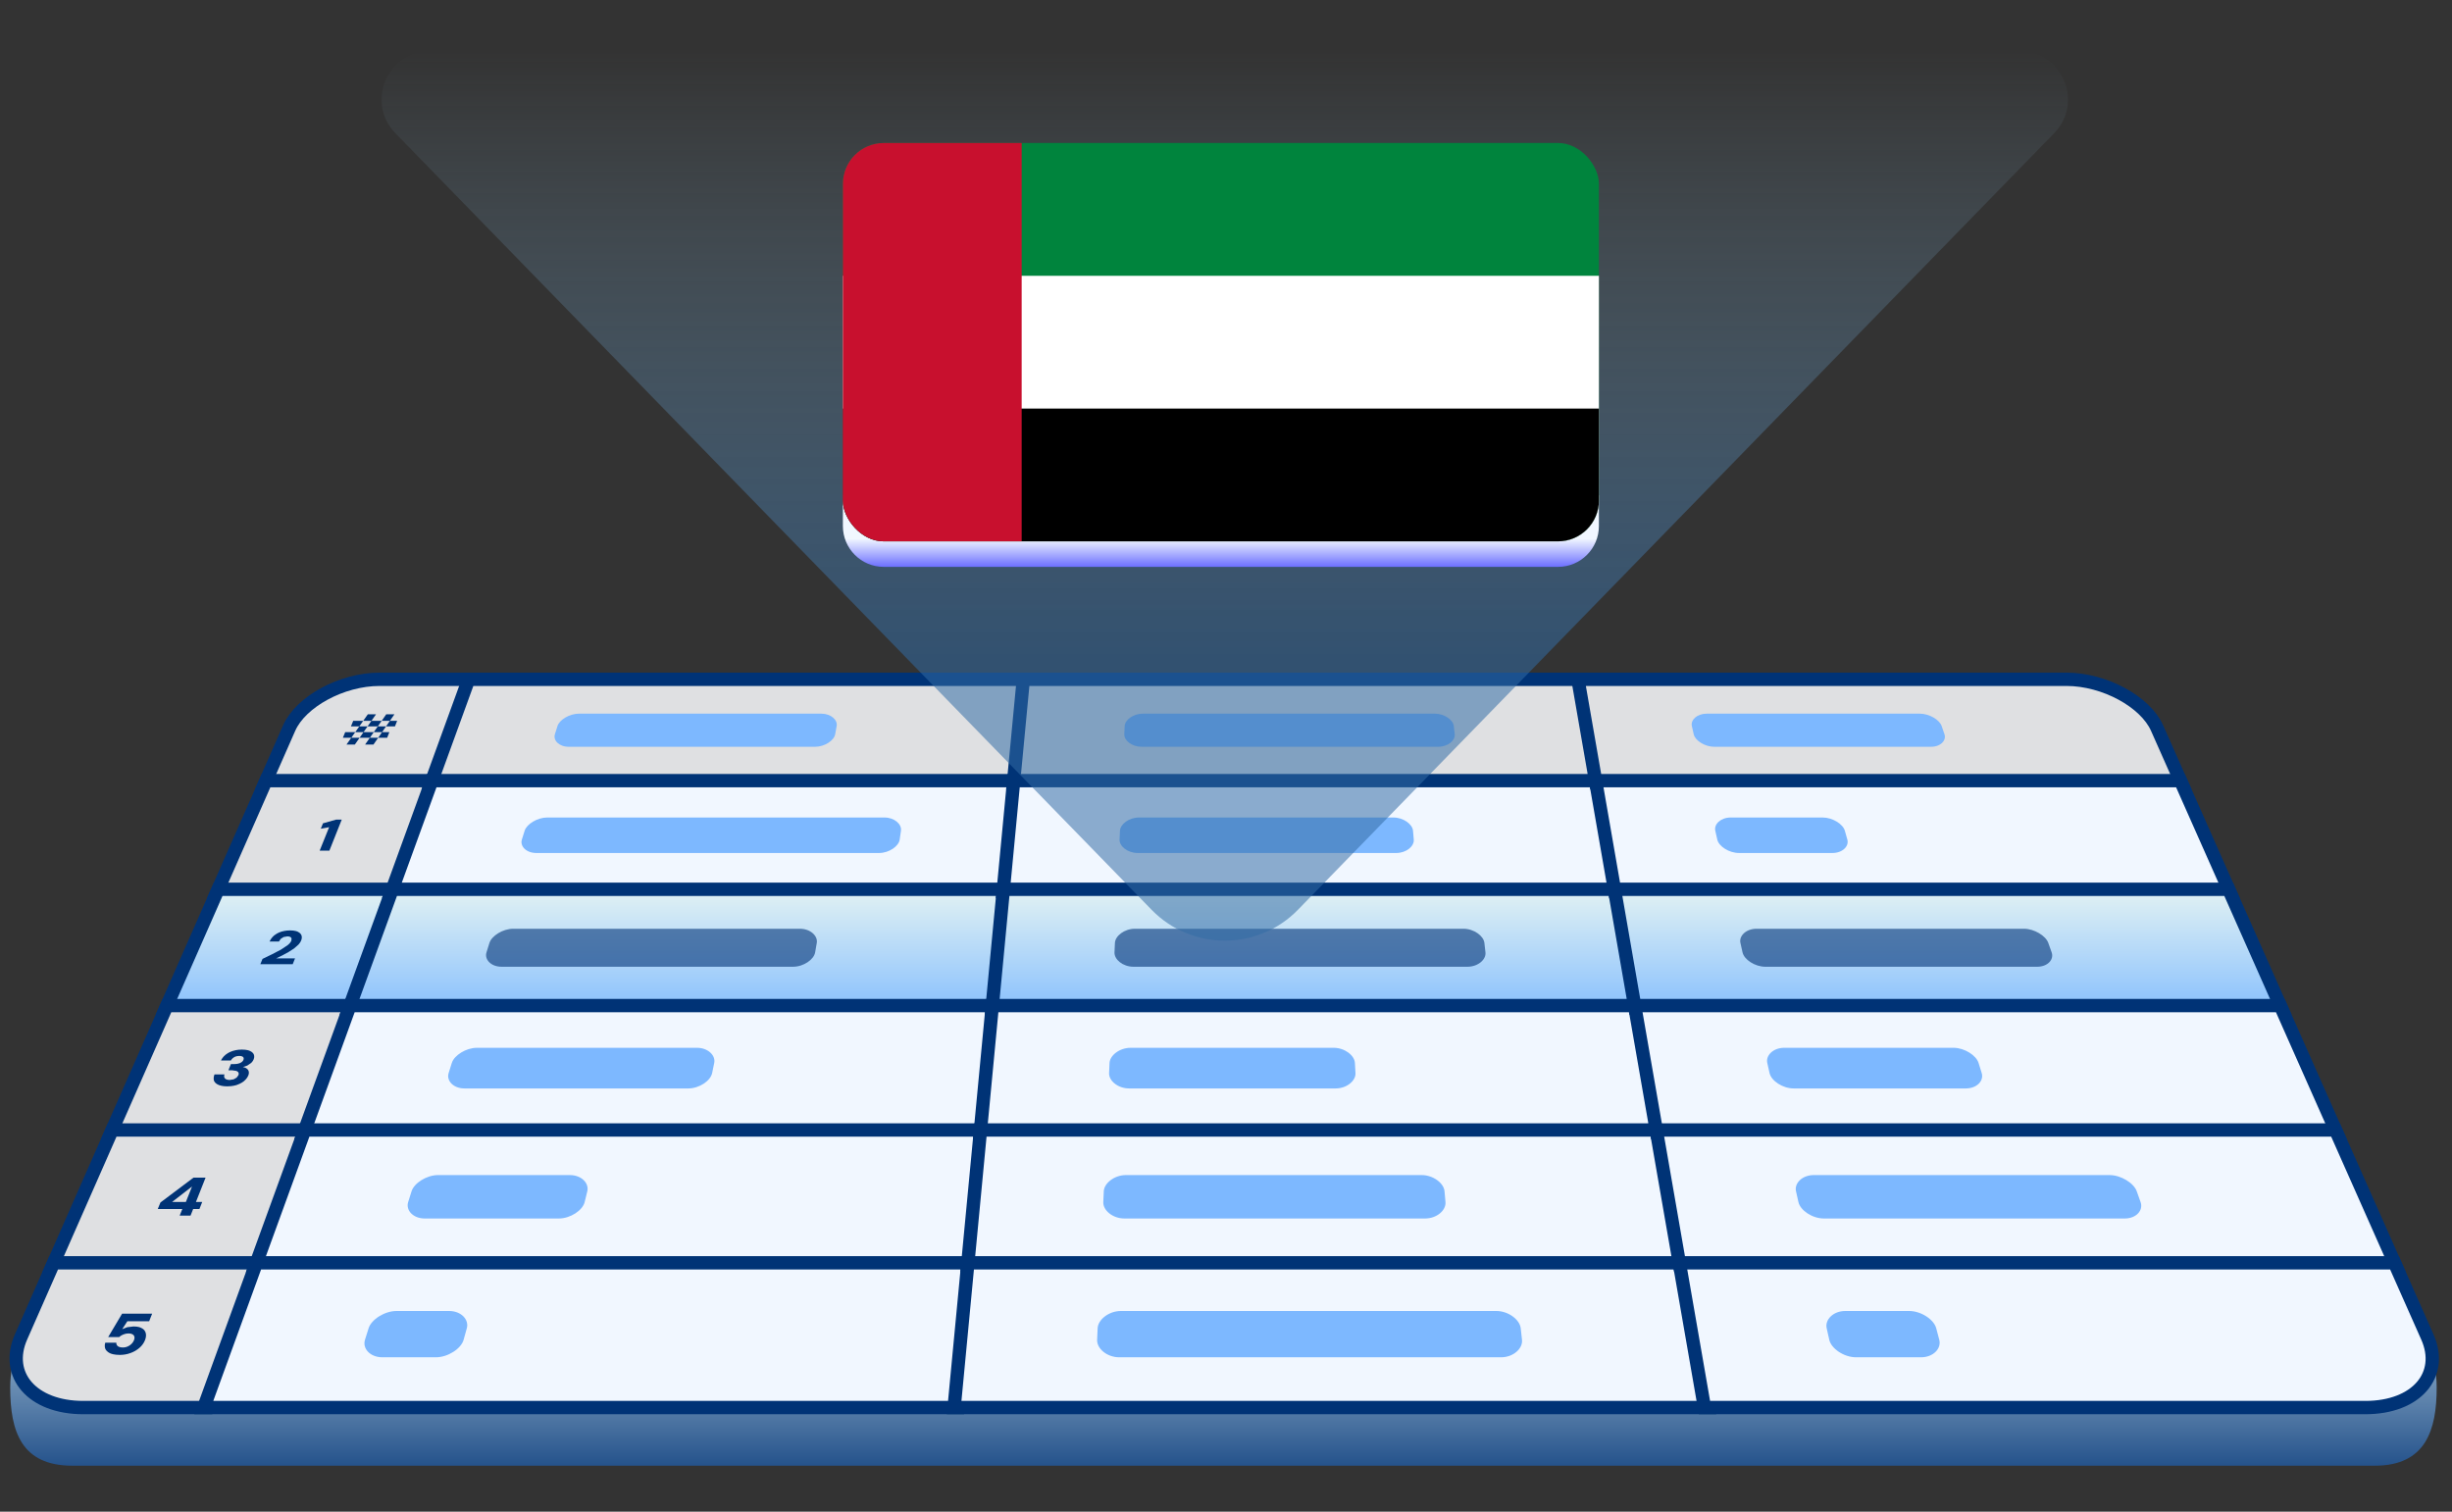 <svg width="480" height="296" viewBox="0 0 480 296" fill="none" xmlns="http://www.w3.org/2000/svg">
<rect x="0" y="0" width="480" height="296" fill="#333333" stroke="none"/>
<g clip-path="url(#clip0_6480_470)">
<path fill-rule="evenodd" clip-rule="evenodd" d="M462.892 236.721C467.594 248.39 477 259.537 477 271.727C477 280.008 474.864 287 464.883 287H14.165C4.185 287 2 280.284 2 271.727C2 260.058 11.331 248.39 15.996 236.721C18.948 229.338 28.814 223 37.827 223H441.015C450.029 223 459.915 229.337 462.892 236.721Z" fill="url(#paint0_linear_6480_470)"/>
<path fill-rule="evenodd" clip-rule="evenodd" d="M56.604 142.562C58.867 137.42 66.845 133.013 74.309 133.013H92.311C89.863 139.769 87.415 146.524 84.968 153.28H51.885C53.458 149.707 55.031 146.134 56.604 142.562Z" fill="#DFE0E2"/>
<path fill-rule="evenodd" clip-rule="evenodd" d="M56.604 142.562C58.867 137.42 66.845 133.013 74.309 133.013H92.311C89.863 139.769 87.415 146.524 84.968 153.28H51.885C53.458 149.707 55.031 146.134 56.604 142.562Z" stroke="#003376" stroke-width="2.61"/>
<path fill-rule="evenodd" clip-rule="evenodd" d="M71.47 145.795C72.85 143.819 74.231 141.842 75.611 139.865H77.213C75.844 141.842 74.476 143.819 73.107 145.795H71.47ZM67.825 145.795C69.219 143.819 70.613 141.842 72.007 139.865H73.609C72.227 141.842 70.844 143.819 69.462 145.795H67.825ZM67.125 144.456L67.578 143.358H76.221L75.79 144.456H67.125ZM68.696 142.24L69.144 141.151H77.741L77.315 142.24H68.696Z" fill="#003376"/>
<path fill-rule="evenodd" clip-rule="evenodd" d="M85.12 152.861C82.498 160.101 79.874 167.341 77.251 174.581H42.508C45.695 167.341 48.882 160.101 52.07 152.861H85.12Z" fill="#DFE0E2"/>
<path fill-rule="evenodd" clip-rule="evenodd" d="M85.12 152.861C82.498 160.101 79.874 167.341 77.251 174.581H42.508C45.695 167.341 48.882 160.101 52.07 152.861H85.12Z" stroke="#003376" stroke-width="2.61"/>
<path fill-rule="evenodd" clip-rule="evenodd" d="M62.58 166.562L64.427 161.973L62.8 162.267L63.227 161.213L65.82 160.481H66.901C66.094 162.508 65.288 164.535 64.481 166.562H62.58Z" fill="#003376"/>
<path fill-rule="evenodd" clip-rule="evenodd" d="M77.415 174.131C74.607 181.883 71.799 189.634 68.99 197.385H32.469C35.881 189.634 39.294 181.883 42.706 174.131H77.415Z" fill="url(#paint1_linear_6480_470)"/>
<path fill-rule="evenodd" clip-rule="evenodd" d="M77.415 174.131C74.607 181.883 71.799 189.634 68.99 197.385H32.469C35.881 189.634 39.294 181.883 42.706 174.131H77.415Z" stroke="#003376" stroke-width="2.61"/>
<path fill-rule="evenodd" clip-rule="evenodd" d="M50.963 188.802L51.387 187.762L53.295 186.836L55.023 185.932L56.343 185.049C56.873 184.613 57 184.294 57.032 184.214L57.075 183.788C57.07 183.757 57.042 183.584 56.834 183.473C56.792 183.448 56.642 183.353 56.236 183.353L55.514 183.483L54.95 183.843L54.602 184.362H52.763C53.103 183.621 53.623 183.209 53.72 183.132C54.336 182.643 55.003 182.448 55.124 182.412C55.252 182.376 55.924 182.182 56.77 182.182C57.755 182.182 58.192 182.395 58.304 182.449C58.858 182.707 58.986 183.075 59.012 183.15C59.04 183.223 59.182 183.585 58.97 184.121C58.802 184.548 58.493 184.888 58.441 184.946L57.58 185.709L56.484 186.416L55.28 187.07L54.061 187.659H57.752L57.301 188.802H50.963Z" fill="#003376"/>
<path fill-rule="evenodd" clip-rule="evenodd" d="M69.163 196.904C66.16 205.194 63.157 213.483 60.154 221.773H21.73C25.38 213.483 29.03 205.194 32.679 196.904H69.163Z" fill="#DFE0E2"/>
<path fill-rule="evenodd" clip-rule="evenodd" d="M69.163 196.904C66.16 205.194 63.157 213.483 60.154 221.773H21.73C25.38 213.483 29.03 205.194 32.679 196.904H69.163Z" stroke="#003376" stroke-width="2.61"/>
<path fill-rule="evenodd" clip-rule="evenodd" d="M44.468 212.718C43.538 212.718 42.981 212.512 42.859 212.467C42.193 212.216 41.975 211.791 41.931 211.705C41.886 211.61 41.686 211.185 41.986 210.386H43.943C43.831 210.695 43.892 210.902 43.905 210.945C43.918 210.984 43.982 211.184 44.248 211.325C44.3 211.352 44.514 211.465 44.971 211.465L45.731 211.345L46.32 211.015L46.672 210.535C46.795 210.226 46.698 210.052 46.678 210.016C46.658 209.977 46.565 209.797 46.234 209.688L45.411 209.568H44.716L45.205 208.355H45.899C46.474 208.355 46.898 208.189 46.98 208.157C47.49 207.948 47.632 207.591 47.66 207.523C47.803 207.166 47.609 206.998 47.575 206.968C47.531 206.927 47.352 206.761 46.847 206.761C46.234 206.761 45.88 206.982 45.807 207.028C45.748 207.064 45.384 207.285 45.196 207.651H43.263C43.313 207.544 43.578 206.978 44.184 206.504C44.793 206.02 45.475 205.811 45.596 205.774C45.731 205.732 46.417 205.518 47.346 205.518C48.327 205.518 48.799 205.723 48.916 205.774C49.505 206.03 49.647 206.388 49.678 206.464C49.708 206.532 49.869 206.889 49.67 207.394C49.643 207.461 49.501 207.82 49.163 208.137L48.398 208.653L47.548 208.941C48.038 209.021 48.27 209.208 48.321 209.249C48.623 209.468 48.687 209.764 48.699 209.817C48.714 209.878 48.779 210.156 48.606 210.595C48.377 211.175 47.876 211.596 47.794 211.665C47.695 211.749 47.227 212.146 46.371 212.437C46.225 212.486 45.532 212.718 44.468 212.718Z" fill="#003376"/>
<path fill-rule="evenodd" clip-rule="evenodd" d="M60.34 221.259C57.131 230.114 53.923 238.968 50.716 247.823H10.262C14.16 238.968 18.058 230.114 21.956 221.259H60.34Z" fill="#DFE0E2"/>
<path fill-rule="evenodd" clip-rule="evenodd" d="M60.34 221.259C57.131 230.114 53.923 238.968 50.716 247.823H10.262C14.16 238.968 18.058 230.114 21.956 221.259H60.34Z" stroke="#003376" stroke-width="2.61"/>
<path fill-rule="evenodd" clip-rule="evenodd" d="M35.174 238.026L35.688 236.741H30.881L31.405 235.461C33.564 233.837 35.723 232.213 37.882 230.589H40.243L38.358 235.354H39.584L39.039 236.741H37.809L37.301 238.026H35.174ZM33.69 235.354H36.384L37.592 232.33L33.69 235.354Z" fill="#003376"/>
<path fill-rule="evenodd" clip-rule="evenodd" d="M10.504 247.274H50.915C47.493 256.721 44.071 266.168 40.648 275.615H16.293C6.308 275.615 0.843 269.219 4.118 261.78C6.247 256.944 8.375 252.109 10.504 247.274Z" fill="#DFE0E2"/>
<path fill-rule="evenodd" clip-rule="evenodd" d="M10.504 247.274H50.915C47.493 256.721 44.071 266.168 40.648 275.615H16.293C6.308 275.615 0.843 269.219 4.118 261.78C6.247 256.944 8.375 252.109 10.504 247.274Z" stroke="#003376" stroke-width="2.61"/>
<path fill-rule="evenodd" clip-rule="evenodd" d="M23.469 265.304C22.288 265.304 21.718 265.056 21.578 264.995C20.872 264.675 20.671 264.232 20.628 264.139C20.589 264.048 20.39 263.591 20.609 262.908H22.78C22.77 262.965 22.713 263.295 23.044 263.58C23.11 263.631 23.396 263.853 24.051 263.853C24.527 263.853 24.89 263.7 24.958 263.671C25.026 263.642 25.407 263.477 25.728 263.159C26.068 262.829 26.2 262.496 26.227 262.43C26.394 262.01 26.32 261.77 26.304 261.715C26.291 261.669 26.218 261.409 25.921 261.261C25.867 261.232 25.629 261.102 25.17 261.102C25.084 261.102 24.621 261.102 24.12 261.318C23.622 261.522 23.378 261.764 23.325 261.817H21.174L23.898 257.233H29.782L29.199 258.707H24.936L23.923 260.265L24.906 259.88L26.133 259.733C26.991 259.733 27.417 259.915 27.521 259.959C28.057 260.174 28.274 260.493 28.319 260.559C28.359 260.619 28.581 260.944 28.585 261.42C28.587 261.5 28.591 261.896 28.39 262.408C28.348 262.512 28.134 263.056 27.64 263.591C27.56 263.677 27.149 264.116 26.489 264.504C26.381 264.566 25.832 264.882 25.044 265.098C24.922 265.131 24.276 265.304 23.469 265.304Z" fill="#003376"/>
<path fill-rule="evenodd" clip-rule="evenodd" d="M200.883 133.013C200.251 139.769 199.619 146.524 198.986 153.28H84.377C86.834 146.524 89.291 139.769 91.747 133.013H200.883Z" fill="#DFE0E2"/>
<path fill-rule="evenodd" clip-rule="evenodd" d="M200.883 133.013C200.251 139.769 199.619 146.524 198.986 153.28H84.377C86.834 146.524 89.291 139.769 91.747 133.013H200.883Z" stroke="#003376" stroke-width="2.61"/>
<path fill-rule="evenodd" clip-rule="evenodd" d="M163.786 142.157L163.492 143.778C163.272 144.994 161.437 146.227 159.562 146.227H111.343C109.432 146.227 108.252 144.967 108.625 143.778L109.134 142.157C109.512 140.951 111.481 139.743 113.322 139.743H160.792C162.675 139.743 163.999 140.981 163.786 142.157Z" fill="#7DB8FF"/>
<path fill-rule="evenodd" clip-rule="evenodd" d="M199.026 152.86C198.348 160.1 197.671 167.34 196.993 174.581H76.631C79.264 167.34 81.897 160.1 84.53 152.86H199.026Z" fill="#F1F7FF"/>
<path fill-rule="evenodd" clip-rule="evenodd" d="M199.026 152.86C198.348 160.1 197.671 167.34 196.993 174.581H76.631C79.264 167.34 81.897 160.1 84.53 152.86H199.026Z" stroke="#003376" stroke-width="2.61"/>
<path fill-rule="evenodd" clip-rule="evenodd" d="M176.371 162.663L176.122 164.4C175.935 165.703 174.052 167.024 172.085 167.024H104.996C102.996 167.024 101.758 165.68 102.159 164.4L102.704 162.663C103.11 161.367 105.189 160.075 107.117 160.075H173.142C175.11 160.075 176.553 161.396 176.371 162.663Z" fill="#7DB8FF"/>
<path fill-rule="evenodd" clip-rule="evenodd" d="M197.036 174.131C196.31 181.883 195.585 189.634 194.86 197.385H68.338C71.157 189.634 73.976 181.883 76.795 174.131H197.036Z" fill="url(#paint2_linear_6480_470)"/>
<path fill-rule="evenodd" clip-rule="evenodd" d="M197.036 174.131C196.31 181.883 195.585 189.634 194.86 197.385H68.338C71.157 189.634 73.976 181.883 76.795 174.131H197.036Z" stroke="#003376" stroke-width="2.61"/>
<path opacity="0.6" fill-rule="evenodd" clip-rule="evenodd" d="M159.892 184.629L159.57 186.489C159.328 187.89 157.299 189.298 155.239 189.298H98.198C96.103 189.298 94.802 187.864 95.233 186.489L95.816 184.629C96.252 183.238 98.447 181.858 100.468 181.858H156.588C158.651 181.858 160.127 183.27 159.892 184.629Z" fill="#003376"/>
<path fill-rule="evenodd" clip-rule="evenodd" d="M194.904 196.904C194.128 205.194 193.352 213.483 192.576 221.773H59.468C62.483 213.483 65.498 205.194 68.513 196.904H194.904Z" fill="#F1F7FF"/>
<path fill-rule="evenodd" clip-rule="evenodd" d="M194.904 196.904C194.128 205.194 193.352 213.483 192.576 221.773H59.468C62.483 213.483 65.498 205.194 68.513 196.904H194.904Z" stroke="#003376" stroke-width="2.61"/>
<path fill-rule="evenodd" clip-rule="evenodd" d="M139.816 208.134L139.405 210.123C139.095 211.627 136.9 213.127 134.741 213.127H90.925C88.728 213.127 87.359 211.598 87.822 210.123L88.446 208.134C88.913 206.644 91.231 205.17 93.353 205.17H136.449C138.615 205.17 140.116 206.677 139.816 208.134Z" fill="#7DB8FF"/>
<path fill-rule="evenodd" clip-rule="evenodd" d="M192.624 221.258C191.795 230.113 190.967 238.968 190.138 247.822H49.994C53.215 238.968 56.434 230.113 59.655 221.258H192.624Z" fill="#F1F7FF"/>
<path fill-rule="evenodd" clip-rule="evenodd" d="M192.624 221.258C191.795 230.113 190.967 238.968 190.138 247.822H49.994C53.215 238.968 56.434 230.113 59.655 221.258H192.624Z" stroke="#003376" stroke-width="2.61"/>
<path fill-rule="evenodd" clip-rule="evenodd" d="M114.97 233.258L114.449 235.383C114.053 236.996 111.669 238.592 109.405 238.592H83.151C80.846 238.592 79.405 236.964 79.9 235.383L80.567 233.258C81.066 231.664 83.516 230.092 85.746 230.092H111.561C113.836 230.092 115.353 231.699 114.97 233.258Z" fill="#7DB8FF"/>
<path fill-rule="evenodd" clip-rule="evenodd" d="M190.189 247.274C189.305 256.721 188.421 266.167 187.537 275.615H39.887C43.322 266.167 46.758 256.721 50.193 247.274H190.189Z" fill="#F1F7FF"/>
<path fill-rule="evenodd" clip-rule="evenodd" d="M190.189 247.274C189.305 256.721 188.421 266.167 187.537 275.615H39.887C43.322 266.167 46.758 256.721 50.193 247.274H190.189Z" stroke="#003376" stroke-width="2.61"/>
<path fill-rule="evenodd" clip-rule="evenodd" d="M91.384 260.081L90.755 262.348C90.276 264.073 87.701 265.77 85.322 265.77H74.858C72.435 265.77 70.917 264.039 71.447 262.348L72.158 260.081C72.692 258.378 75.281 256.703 77.626 256.703H87.912C90.304 256.703 91.846 258.414 91.384 260.081Z" fill="#7DB8FF"/>
<path fill-rule="evenodd" clip-rule="evenodd" d="M309.458 133.013C310.64 139.769 311.823 146.524 313.005 153.28H198.396C199.038 146.524 199.68 139.769 200.322 133.013H309.458Z" fill="#DFE0E2"/>
<path fill-rule="evenodd" clip-rule="evenodd" d="M309.458 133.013C310.64 139.769 311.823 146.524 313.005 153.28H198.396C199.038 146.524 199.68 139.769 200.322 133.013H309.458Z" stroke="#003376" stroke-width="2.61"/>
<path fill-rule="evenodd" clip-rule="evenodd" d="M284.596 142.157L284.775 143.778C284.908 144.976 283.459 146.227 281.559 146.227H223.465C221.571 146.227 220.035 144.979 220.089 143.778L220.162 142.157C220.216 140.969 221.836 139.743 223.702 139.743H280.895C282.753 139.743 284.462 140.964 284.596 142.157Z" fill="#7DB8FF"/>
<path fill-rule="evenodd" clip-rule="evenodd" d="M312.932 152.86C314.199 160.1 315.469 167.34 316.736 174.581H196.373C197.061 167.34 197.748 160.1 198.436 152.86H312.932Z" fill="#F1F7FF"/>
<path fill-rule="evenodd" clip-rule="evenodd" d="M312.932 152.86C314.199 160.1 315.469 167.34 316.736 174.581H196.373C197.061 167.34 197.748 160.1 198.436 152.86H312.932Z" stroke="#003376" stroke-width="2.61"/>
<path fill-rule="evenodd" clip-rule="evenodd" d="M276.609 162.663L276.758 164.4C276.872 165.689 275.316 167.024 273.328 167.024H222.707C220.723 167.024 219.108 165.691 219.166 164.4L219.243 162.663C219.301 161.385 221.008 160.075 222.961 160.075H272.779C274.728 160.075 276.494 161.383 276.609 162.663Z" fill="#7DB8FF"/>
<path fill-rule="evenodd" clip-rule="evenodd" d="M316.656 174.131C318.014 181.882 319.372 189.633 320.73 197.384H194.207C194.943 189.633 195.679 181.882 196.416 174.131H316.656Z" fill="url(#paint3_linear_6480_470)"/>
<path fill-rule="evenodd" clip-rule="evenodd" d="M316.656 174.131C318.014 181.882 319.372 189.633 320.73 197.384H194.207C194.943 189.633 195.679 181.882 196.416 174.131H316.656Z" fill="url(#paint4_linear_6480_470)" stroke="#003376" stroke-width="2.61"/>
<path opacity="0.6" fill-rule="evenodd" clip-rule="evenodd" d="M290.581 184.629L290.791 186.489C290.948 187.871 289.349 189.298 287.266 189.298H221.893C219.813 189.298 218.111 187.875 218.173 186.489L218.257 184.629C218.318 183.258 220.117 181.858 222.164 181.858H286.481C288.521 181.858 290.425 183.253 290.581 184.629Z" fill="#003376"/>
<path fill-rule="evenodd" clip-rule="evenodd" d="M320.646 196.904C322.095 205.194 323.549 213.483 324.998 221.773H191.89C192.678 213.483 193.465 205.194 194.252 196.904H320.646Z" fill="#F1F7FF"/>
<path fill-rule="evenodd" clip-rule="evenodd" d="M320.646 196.904C322.095 205.194 323.549 213.483 324.998 221.773H191.89C192.678 213.483 193.465 205.194 194.252 196.904H320.646Z" stroke="#003376" stroke-width="2.61"/>
<path fill-rule="evenodd" clip-rule="evenodd" d="M265.236 208.134L265.346 210.123C265.43 211.608 263.653 213.127 261.467 213.127H221.023C218.84 213.127 217.046 211.609 217.113 210.123L217.202 208.134C217.268 206.664 219.165 205.17 221.313 205.17H261.093C263.241 205.17 265.156 206.663 265.236 208.134Z" fill="#7DB8FF"/>
<path fill-rule="evenodd" clip-rule="evenodd" d="M324.907 221.258C326.46 230.113 328.008 238.968 329.561 247.822H189.416C190.257 238.968 191.098 230.113 191.939 221.258H324.907Z" fill="#F1F7FF"/>
<path fill-rule="evenodd" clip-rule="evenodd" d="M324.907 221.258C326.46 230.113 328.008 238.968 329.561 247.822H189.416C190.257 238.968 191.098 230.113 191.939 221.258H324.907Z" stroke="#003376" stroke-width="2.61"/>
<path fill-rule="evenodd" clip-rule="evenodd" d="M282.777 233.258L282.964 235.383C283.101 236.971 281.281 238.591 278.985 238.591H220.093C217.801 238.591 215.909 236.974 215.98 235.383L216.076 233.258C216.146 231.684 218.148 230.092 220.404 230.092H278.313C280.564 230.092 282.639 231.681 282.777 233.258Z" fill="#7DB8FF"/>
<path fill-rule="evenodd" clip-rule="evenodd" d="M329.466 247.274C331.118 256.721 332.774 266.167 334.426 275.615H186.777C187.675 266.167 188.572 256.721 189.469 247.274H329.466Z" fill="#F1F7FF"/>
<path fill-rule="evenodd" clip-rule="evenodd" d="M329.466 247.274C331.118 256.721 332.774 266.167 334.426 275.615H186.777C187.675 266.167 188.572 256.721 189.469 247.274H329.466Z" stroke="#003376" stroke-width="2.61"/>
<path fill-rule="evenodd" clip-rule="evenodd" d="M297.693 260.081L297.945 262.348C298.132 264.045 296.255 265.77 293.84 265.77H219.102C216.692 265.77 214.695 264.048 214.772 262.348L214.873 260.081C214.949 258.399 217.061 256.703 219.433 256.703H292.91C295.275 256.703 297.506 258.394 297.693 260.081Z" fill="#7DB8FF"/>
<path fill-rule="evenodd" clip-rule="evenodd" d="M308.896 133.013H404.529C411.99 133.013 419.986 137.419 422.267 142.562C423.854 146.134 425.437 149.707 427.024 153.28H312.418C311.243 146.524 310.068 139.769 308.896 133.013Z" fill="#DFE0E2"/>
<path fill-rule="evenodd" clip-rule="evenodd" d="M308.896 133.013H404.529C411.99 133.013 419.986 137.419 422.267 142.562C423.854 146.134 425.437 149.707 427.024 153.28H312.418C311.243 146.524 310.068 139.769 308.896 133.013Z" stroke="#003376" stroke-width="2.61"/>
<path fill-rule="evenodd" clip-rule="evenodd" d="M380.092 142.157L380.649 143.778C381.054 144.967 379.913 146.227 377.998 146.227H335.589C333.72 146.227 331.828 144.997 331.557 143.778L331.195 142.157C330.932 140.983 332.198 139.743 334.082 139.743H375.835C377.674 139.743 379.68 140.949 380.092 142.157Z" fill="#7DB8FF"/>
<path fill-rule="evenodd" clip-rule="evenodd" d="M426.84 152.86C430.052 160.1 433.264 167.34 436.476 174.581H316.117C314.858 167.34 313.599 160.1 312.344 152.86H426.84Z" fill="#F1F7FF"/>
<path fill-rule="evenodd" clip-rule="evenodd" d="M426.84 152.86C430.052 160.1 433.264 167.34 436.476 174.581H316.117C314.858 167.34 313.599 160.1 312.344 152.86H426.84Z" stroke="#003376" stroke-width="2.61"/>
<path fill-rule="evenodd" clip-rule="evenodd" d="M361.144 162.663L361.633 164.4C361.995 165.68 360.713 167.024 358.714 167.024H340.419C338.458 167.024 336.463 165.709 336.173 164.4L335.784 162.663C335.502 161.4 336.833 160.075 338.805 160.075H356.811C358.745 160.075 360.778 161.369 361.144 162.663Z" fill="#7DB8FF"/>
<path fill-rule="evenodd" clip-rule="evenodd" d="M436.278 174.131C439.719 181.883 443.16 189.634 446.597 197.385H320.077C318.73 189.634 317.384 181.883 316.037 174.131H436.278Z" fill="url(#paint5_linear_6480_470)"/>
<path fill-rule="evenodd" clip-rule="evenodd" d="M436.278 174.131C439.719 181.883 443.16 189.634 446.597 197.385H320.077C318.73 189.634 317.384 181.883 316.037 174.131H436.278Z" stroke="#003376" stroke-width="2.61"/>
<path opacity="0.6" fill-rule="evenodd" clip-rule="evenodd" d="M400.969 184.628L401.629 186.488C402.121 187.863 400.882 189.298 398.783 189.298H345.59C343.534 189.298 341.429 187.893 341.116 186.488L340.7 184.628C340.395 183.272 341.795 181.857 343.862 181.857H396.197C398.215 181.857 400.473 183.235 400.969 184.628Z" fill="#003376"/>
<path fill-rule="evenodd" clip-rule="evenodd" d="M446.387 196.904C450.064 205.194 453.741 213.483 457.423 221.773H324.314C322.872 213.483 321.434 205.194 319.992 196.904H446.387Z" fill="#F1F7FF"/>
<path fill-rule="evenodd" clip-rule="evenodd" d="M446.387 196.904C450.064 205.194 453.741 213.483 457.423 221.773H324.314C322.872 213.483 321.434 205.194 319.992 196.904H446.387Z" stroke="#003376" stroke-width="2.61"/>
<path fill-rule="evenodd" clip-rule="evenodd" d="M387.323 208.134L387.937 210.123C388.395 211.598 387.022 213.127 384.824 213.127H351.121C348.962 213.127 346.742 211.628 346.406 210.123L345.96 208.134C345.632 206.678 347.108 205.17 349.275 205.17H382.425C384.546 205.17 386.858 206.644 387.323 208.134Z" fill="#7DB8FF"/>
<path fill-rule="evenodd" clip-rule="evenodd" d="M457.196 221.258C461.125 230.113 465.054 238.968 468.983 247.822H328.84C327.303 238.968 325.762 230.113 324.225 221.258H457.196Z" fill="#F1F7FF"/>
<path fill-rule="evenodd" clip-rule="evenodd" d="M457.196 221.258C461.125 230.113 465.054 238.968 468.983 247.822H328.84C327.303 238.968 325.762 230.113 324.225 221.258H457.196Z" stroke="#003376" stroke-width="2.61"/>
<path fill-rule="evenodd" clip-rule="evenodd" d="M418.284 233.258L419.039 235.383C419.604 236.964 418.23 238.592 415.926 238.592H357.034C354.764 238.592 352.418 236.994 352.06 235.383L351.583 233.258C351.232 231.699 352.784 230.092 355.058 230.092H412.97C415.194 230.092 417.715 231.66 418.284 233.258Z" fill="#7DB8FF"/>
<path fill-rule="evenodd" clip-rule="evenodd" d="M328.744 247.274H468.738C470.882 252.109 473.03 256.944 475.174 261.78C478.477 269.219 473.034 275.615 463.05 275.615H333.665C332.025 266.168 330.384 256.721 328.744 247.274Z" fill="#F1F7FF"/>
<path fill-rule="evenodd" clip-rule="evenodd" d="M328.744 247.274H468.738C470.882 252.109 473.03 256.944 475.174 261.78C478.477 269.219 473.034 275.615 463.05 275.615H333.665C332.025 266.168 330.384 256.721 328.744 247.274Z" stroke="#003376" stroke-width="2.61"/>
<path fill-rule="evenodd" clip-rule="evenodd" d="M379.031 260.081L379.63 262.348C380.076 264.039 378.474 265.77 376.052 265.77H363.345C360.961 265.77 358.481 264.069 358.096 262.348L357.588 260.081C357.215 258.413 358.851 256.703 361.239 256.703H373.729C376.079 256.703 378.581 258.382 379.031 260.081Z" fill="#7DB8FF"/>
</g>
<path d="M395.325 10H84.192C75.811 10 71.557 20.08 77.402 26.084L225.427 178.136C233.279 186.202 246.237 186.202 254.089 178.136L402.114 26.084C407.959 20.08 403.705 10 395.325 10Z" fill="url(#paint6_linear_6480_470)" fill-opacity="0.75"/>
<path d="M165 97H313V103C313 107.418 309.418 111 305 111H173C168.582 111 165 107.418 165 103V97Z" fill="url(#paint7_linear_6480_470)"/>
<g clip-path="url(#clip1_6480_470)">
<g clip-path="url(#clip2_6480_470)">
<path d="M161 28H317V106H161V28Z" fill="#00843D"/>
<path d="M161 54H317V106H161V54Z" fill="white"/>
<path d="M161 80H317V106H161V80Z" fill="black"/>
<path d="M161 28H200V106H161V28Z" fill="#C8102E"/>
</g>
</g>
<defs>
<linearGradient id="paint0_linear_6480_470" x1="212.716" y1="245.6" x2="212.716" y2="295.373" gradientUnits="userSpaceOnUse">
<stop stop-color="#DBEEF4"/>
<stop offset="1" stop-color="#003376"/>
</linearGradient>
<linearGradient id="paint1_linear_6480_470" x1="54.81" y1="175.942" x2="54.81" y2="197.192" gradientUnits="userSpaceOnUse">
<stop stop-color="#DBEEF4"/>
<stop offset="1" stop-color="#8CC2FD"/>
</linearGradient>
<linearGradient id="paint2_linear_6480_470" x1="132.308" y1="175.942" x2="132.308" y2="197.192" gradientUnits="userSpaceOnUse">
<stop stop-color="#DBEEF4"/>
<stop offset="1" stop-color="#8CC2FD"/>
</linearGradient>
<linearGradient id="paint3_linear_6480_470" x1="257.468" y1="174.131" x2="257.468" y2="197.384" gradientUnits="userSpaceOnUse">
<stop stop-color="#4B83C8"/>
<stop offset="1" stop-color="#254062"/>
</linearGradient>
<linearGradient id="paint4_linear_6480_470" x1="257.096" y1="175.942" x2="257.096" y2="197.191" gradientUnits="userSpaceOnUse">
<stop stop-color="#DBEEF4"/>
<stop offset="1" stop-color="#8CC2FD"/>
</linearGradient>
<linearGradient id="paint5_linear_6480_470" x1="380.933" y1="175.942" x2="380.933" y2="197.192" gradientUnits="userSpaceOnUse">
<stop stop-color="#DBEEF4"/>
<stop offset="1" stop-color="#8CC2FD"/>
</linearGradient>
<linearGradient id="paint6_linear_6480_470" x1="239.758" y1="10" x2="239.758" y2="128.264" gradientUnits="userSpaceOnUse">
<stop stop-color="#A9D9F5" stop-opacity="0"/>
<stop offset="1" stop-color="#326BA4" stop-opacity="0.72"/>
</linearGradient>
<linearGradient id="paint7_linear_6480_470" x1="239" y1="105.5" x2="239" y2="115.5" gradientUnits="userSpaceOnUse">
<stop stop-color="#F1F7FF"/>
<stop offset="1" stop-color="#0000FF"/>
</linearGradient>
<clipPath id="clip0_6480_470">
<rect width="479.515" height="157.165" fill="white" transform="translate(0 129.834)"/>
</clipPath>
<clipPath id="clip1_6480_470">
<rect x="165" y="28" width="148" height="78" rx="8" fill="white"/>
</clipPath>
<clipPath id="clip2_6480_470">
<rect width="156" height="78" fill="white" transform="translate(161 28)"/>
</clipPath>
</defs>
</svg>
